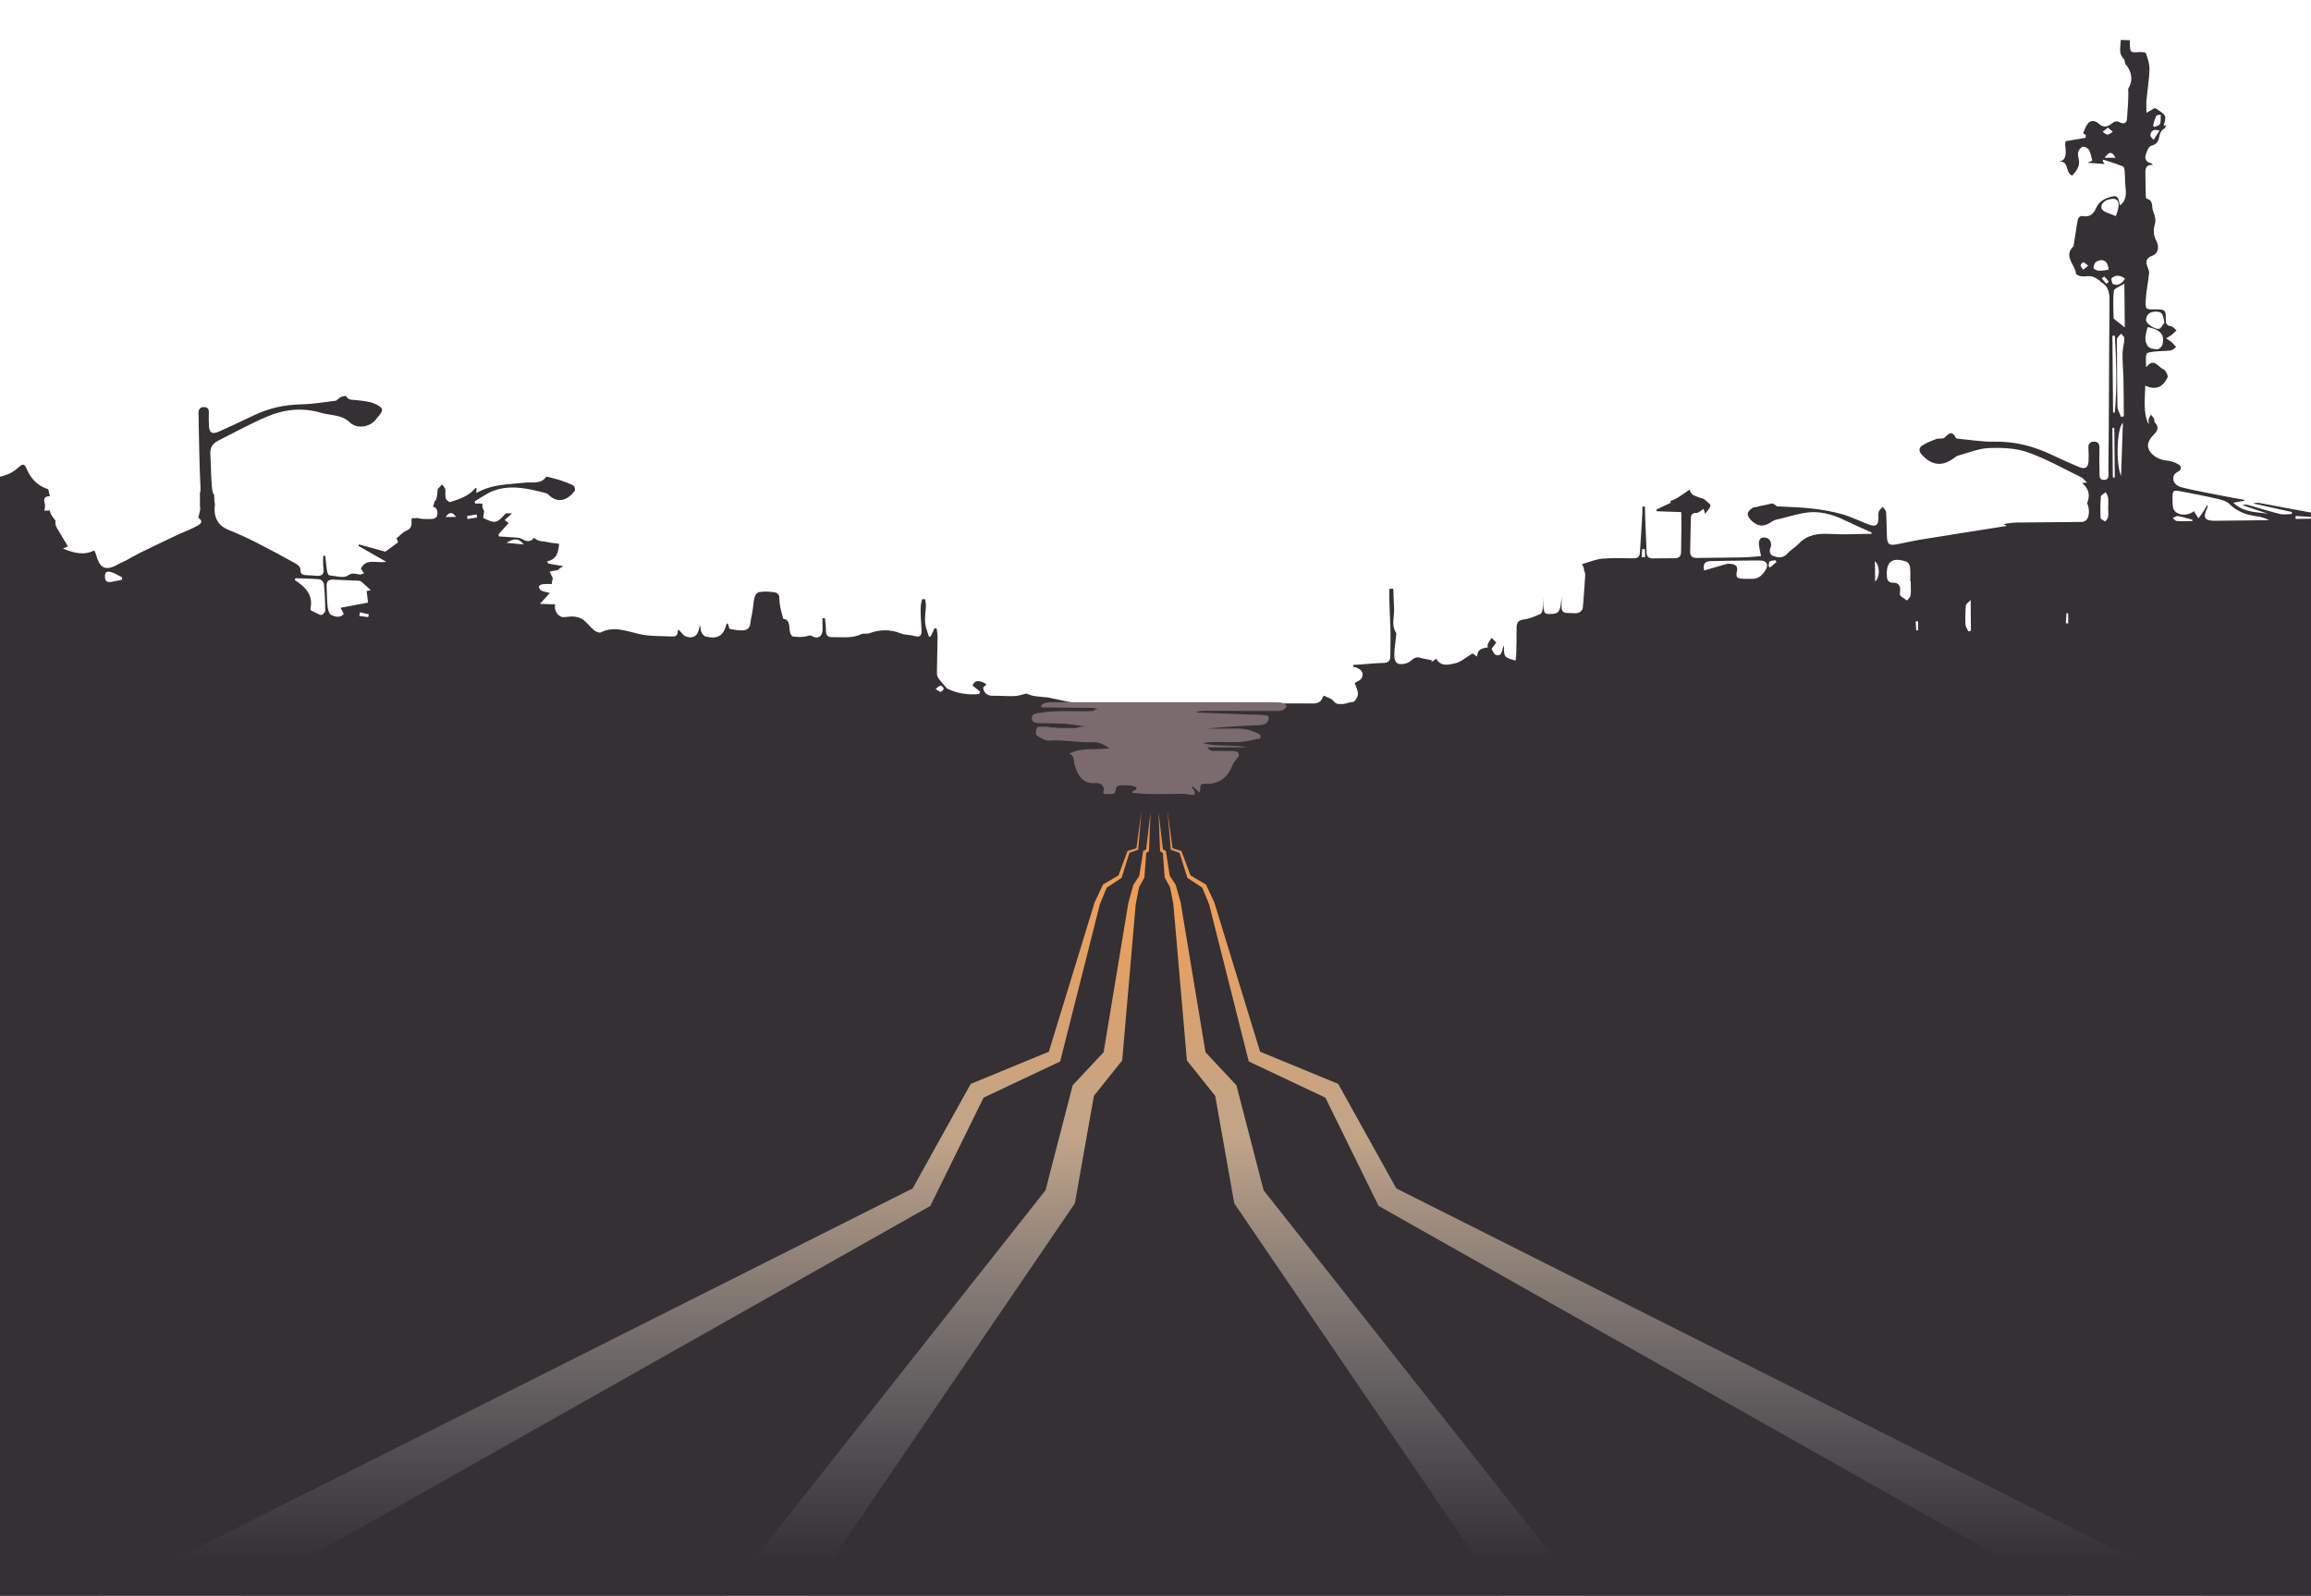 <?xml version="1.0" encoding="utf-8"?>
<!-- Generator: Adobe Illustrator 25.0.0, SVG Export Plug-In . SVG Version: 6.00 Build 0)  -->
<svg version="1.1" id="Layer_1" xmlns="http://www.w3.org/2000/svg" xmlns:xlink="http://www.w3.org/1999/xlink" x="0px" y="0px"
	 viewBox="0 0 5030 3474.1" style="enable-background:new 0 0 5030 3474.1;" xml:space="preserve">
<style type="text/css">
	.st0{clip-path:url(#SVGID_2_);}
	.st1{fill:#343034;}
	.st2{fill:none;}
	.st3{fill:#7B6B6F;}
	.st4{fill:url(#SVGID_3_);}
	.st5{fill:url(#SVGID_4_);}
	.st6{fill:url(#SVGID_5_);}
	.st7{fill:url(#SVGID_6_);}
	.st8{fill:url(#SVGID_7_);}
</style>
<g id="Layer_2_1_">
	<g id="Layer_1-2">
		<g>
			<defs>
				<rect id="SVGID_1_" x="-1.5" y="-63.5" width="5031.5" height="3635.4"/>
			</defs>
			<clipPath id="SVGID_2_">
				<use xlink:href="#SVGID_1_"  style="overflow:visible;"/>
			</clipPath>
			<g class="st0">
				<path class="st1" d="M5042,1126.3v-8.1c-41.2-7.5-82.4-15.4-123.6-23c-4.6-1-9.5-0.7-13.9,0.9l84,18.6l-0.4,4.4
					c-8.6,0.1-17.5,1.9-25.6-0.1c-22.7-5.5-45.1-12.7-67.6-19.1c-4.4-1.2-8.9-2-14.2-0.1l55.8,18.7c-24.8-4.3-51.8-1.4-75.6-24.1
					l23.6-4.2c0.2-0.7,0.4-1.3,0.5-2c-8-1.4-16-2.7-23.9-4.2c-18.2-3.4-36.4-6.9-54.5-10.5c-20-4-40.1-7.8-59.8-13
					c-5.9-1.5-13.1-6.6-15.1-11.8c-3.1-7.9-1.7-16.6,8.4-21.5c8.5-4.2,9.1-12.1,0.9-16.6c-8-4.5-16.9-7.3-26.1-8.1
					c-17.6-1.5-37.2-13.7-39.7-30.4c-1.1-6.9,3.8-16.6,9-22.1c9-9.6,18.2-17.3,5.6-30.4c-1.6-1.7-0.1-5.9-1.4-8.2
					c-1.8-3.2-4.7-5.8-7.2-8.7c-1.6,3.5-3.9,6.8-4.6,10.5c-0.6,3.3,0.6,7-0.2,10.6c-12.2-26.1-7.8-53.4-7.2-84.2
					c24.2,11.3,39.5,1.5,48.5-17.8c1.9-4-4.3-16.1-9.3-18.1c-10.6-4-20.6-26.8-37.2-3.9c-0.1-9.8-1.6-19.9,0.6-29.1
					c0.7-3,11.1-4.7,17.2-5.3c11.9-1.3,23.9-0.9,35.7-2.4c4.1-0.6,7.8-4.9,11.7-7.5c-3.4-3.7-6.5-7.8-10.3-11.1
					c-3.5-3-7.6-5.2-11.5-7.7c4-2.6,8.3-4.8,12.1-7.7c3.7-2.9,6.9-6.3,10.3-9.6c-3.5-3.1-6.8-8.3-10.7-8.9
					c-9.5-1.4-12.8-5.2-12.5-15c0.7-20.3-1.7-22.2-21.8-21.9c-22.2,0.3-23.1,0.3-21.6-22.7c1.2-18.7,5.2-37.3,7.2-56
					c0.5-4.2-1.6-9-3.3-13.2c-5.2-13.2-2.3-20.5,10.5-25c11.9-4.2,16.2-18.4,8.1-33.3c-7-12.9-5.8-24.5-2.2-38.1
					c2.1-8-1.7-18.2-4.7-26.7c-3.2-9.2,1.2-23-14.1-26.2c-1-0.2-1.6-4.2-1.6-6.5c-0.4-15.1-0.5-30.3-0.8-45.4
					c-0.2-11.1-1-22.6,16.7-21.6c-1.9-1.4-3.6-3.5-5.7-4c-9.7-2.3-12.7-9.6-10.4-17.4c2.2-7.5,6.5-18.8,11.9-20.2
					c11.8-2.8,16.1-9.4,17.6-19.4c1.5-9.7,5.6-15.4,12.5-18.8c0.8-2.2,1.7-4.4,2.6-6.5l-5.5,0.9c6.5-22.5,6.5-22.5-19-38.5
					l-18.3,10.7c-0.1-10.3-0.9-18.6-0.1-26.8c2-22.5,6-44.9,6.6-67.4c0.3-11.9-3.7-24.3-7.9-35.7c-1-2.6-11.2-2.8-16.9-2.3
					c-15.4,1.5-17.6,0.1-17.8-15.4c-0.1-3.4-0.1-6.9-0.1-10.5l-19.8-0.7c-0.2,3.4-0.3,6.7-0.6,10c-0.9,11-2.6,21.7,6.7,30.7
					c2.4,2.3,2.9,7,3.6,10.7l0.2,1.1c7.9,8.2,12.5,19,13.1,30.3c0.4,7.9-2.4,16.6-6.9,23.8c1.4,21.4-1.4,43.3-2.5,64.9
					c-0.5,9.8-7.5,12.3-15.2,8.1c-7.7-4.2-12.4-2.1-18.9,3.1c-7.9,6.3-16.8,9-26.8,0.1c-7.9-7.1-18.8-10.1-26.2,2
					c-3.5,5.7-5.8,12.1-8.5,18.3l5.9,4.2c-0.1,1.9-0.3,3.9-0.4,5.8c-14.4,2.5-28.8,5-43.3,7.4c-0.3,2.1-0.8,4.2-1.4,6.2
					c3.7,27.1,0.6,35.6-14.3,38.9c24.7-4.6,13.4,25.6,30.3,29.5c9.4-10.6,17.5-21.2,13.5-36.9c-1.3-5-2.2-11-0.6-15.5
					c1.6-4.3,6.5-9.8,10.4-10.2c4.2-0.4,10.7,3.5,12.9,7.4c3.6,6.4,4.6,14.3,7.1,22.9l-10.4,4.7l37.2,2.6l-4.2-6.1
					c0.4-1.1,0.7-2.2,1.1-3.4c14.5,4.8,29.1,9.2,43.2,14.9c2.4,1,3.3,7.5,3.6,11.6c0.9,11.4,0.6,23,1.8,34.3c1.5,14.4,1.7,28-12,39
					c-1-3.9-1.9-7.4-2.7-10.8c-2-8.9-6.5-10.9-15.7-8.4c-15.5,4.1-27.5,10.2-34.4,26.3c-4.5,10.3-12.9,18.9-27.6,16.1
					c-9-1.7-11.6,6-12.7,13.9c-2.4,16.3-5.1,32.6-7.7,48.9c-0.2,0.9,0,2.2-0.6,2.8c-22.4,21.9,3.4,39.7,5.6,59.5
					c0.3,2.5,7.3,5.5,11.4,5.9c7.5,0.9,15.5-1.1,22.8,0.3c5.9,1.1,11.2,5.3,16.6,8.3c1.1,0.6,1.4,2.8,2.6,3.4
					c21.1,11.3,19.8,30.7,19.5,50.6c-0.8,72.5-0.9,145.1-1.3,217.6c-0.3,47.3-0.5,94.6-1.2,141.9c-0.1,7.8,3.8,20.2-8.3,21.1
					c-13.8,0.9-10.6-12.1-10.9-20.4c-0.6-16.2-0.6-32.5-0.2-48.7c0.2-8.7-2.5-14.1-11.8-14.1c-9,0-12.7,4.8-12.2,13.7
					c0.6,9.5,0.7,19.1,0.3,28.7c-0.7,13.8-7.2,18.3-20,13.1c-19.9-8.2-39.5-17.1-58.9-26.3c-39.8-19-81-30.1-125.9-29.1
					c-25.6,0.6-51.3-3.9-77-6.2c-2.3-0.2-6-0.4-6.7-1.7c-8-16.3-15.3-10.7-24.9-1c-3.4,3.5-12.3,0.9-17.9,3
					c-10.9,4.1-22,8.4-31.5,14.8c-7.2,4.9-6.5,12.6,0.1,19.7c22,23.7,44.9,26,70.6,6.4c2.3-1.7,4.6-3.7,7.2-4.4
					c22.4-6,44.8-15.8,67.4-16.7c28.1-1.2,58.4-0.1,84.6,9c40.4,14.1,78.1,35.7,116.8,54.5c3.9,1.9,6.7,5.9,12.7,11.4
					c-4.6,0.6-8,1.1-10.9,1.5c3.7,2.6,6.8,5.8,9.3,9.5c7.5,11.1,6.4,23,1.8,34c4.9,11.1,5.7,23.7,0.3,34.4
					c-1.7,3.3-7.5,6.4-11.4,6.5c-47.8,0.7-95.5,0.7-143.3,1.3c-8.4,0.1-16.8,1.9-27.1,3.2l6.6,4.2c-62.6,9.9-124.7,19.6-186.9,29.7
					c-17.3,2.8-34.3,7-51.6,10.2c-17.7,3.2-21.5,0.2-22.3-17.1c-0.8-17.7-0.6-35.4-1.8-53c-0.3-3.9-4.8-7.6-7.3-11.4
					c-3,3.5-7.2,6.7-8.7,10.8c-1.5,4.1-0.4,9.4-0.6,14.2c-0.5,14.9-5.5,19-20,13.8c-19.8-7-38.7-17-58.8-22.7
					c-21.4-6-43.6-9.8-65.7-12.4c-24.1-2.8-48.6-3.2-72.9-4.6c-1.4-0.1-3.4,0.3-4.2-0.5c-2.7-2.8-6-4.9-9.8-6c-9,2.2-18,4.2-27,5.8
					c-3.4,1.4-7,2.2-10.6,2.4c-5.7,0.2-14.7,8.3-15.5,13.8c-0.8,5.5,5.5,13.9,11,18.1c14.9,11.6,26.2,10.2,42.6-1.2
					c5.1-3.5,12.3-4.3,18.6-5.9c18.7-4.6,37.3-10.6,56.4-13.1c28.7-3.8,55.9,3.9,81.8,16.4c19.6,9.5,39.7,18.2,59.5,27.2
					c-0.2,0.9-0.4,1.7-0.5,2.6c-29.9,0.3-59.9,2.1-89.7,0.4c-26.6-1.5-50.2,1.2-69.4,21.9c-6.8,7.3-16.2,12.2-22.7,19.6
					c-10.8,12.3-22.7,10.9-35.2,4.8c-2.6-1.3-4.4-6.3-4.5-9.7c-0.1-4.1,2.8-8.2,2.9-12.4c0.3-9.6-5.1-15.8-14.4-16.5
					c-10.4-0.7-12.7,7.3-12,15.6c0.7,7.9,2.7,15.6,4.5,24.9c-14.7,1.1-27.9,2.6-41.1,2.8c-32.8,0.7-65.6,0.7-98.5,1.2
					c-10.1,0.2-15-4.1-14.7-14.5c0.7-23.9,0.9-47.7,1.6-71.6c0.2-7.4,2.5-12.2,12.1-11.9c4.8,0.1,9.8-5.4,15.5-8.8
					c0.9,2.7,2,6,3.5,10.8c4.5-6.5,10.3-11.9,11.5-18.1c0.6-3.1-7.5-7.8-13.8-13.9l0.4-0.1c-7.5-2.2-15-4.8-22.2-7.9
					c-5.2-2.2-8.3-7.3-9.7-12.7c-0.8,0.5-1.6,0.9-2.4,1.5c-8.4,5.6-16.4,11.9-25.3,16.9c-5.1,2.9-10.5,5.3-16.1,7.2h2.2l0.4,3
					l-31.1,14.7l0.4,3.7l53.7,1.9c0.1,11.1,0.4,24.5,0.3,38.1c-0.1,15.8-0.8,31.5-0.7,47.3c0.1,10-3.7,15.2-14.2,15.1
					c-15.8-0.1-31.5,0.1-47.3,0.3c-8.6,0.1-13.2-3.4-13.5-12.6c-1.1-32.7-3-65.4-3.7-98.2c0-0.7,0.1-1.4,0.3-2l-5.9,0.1
					c0.2,3.8,0.2,7.5,0,11.3c-1.1,29.4-3.7,58.7-5.3,88.1c-0.5,9.7-4.7,13.3-14.3,13.1c-22.5-0.3-45-1-67.4,0.7
					c-12.8,1-25.3,6.4-37.9,10c-2.2,0.6-4.5,1.5-6.7,2.3c2.8,3.7,4.5,8.1,4.7,12.7c0,0.4,0,0.7,0,1c2,2.8,2.8,6.9,2.4,12.5
					c-1.8,23.1-2.8,46.4-5.3,69.4c-0.4,3.9-6.2,9.4-10.3,10.3c-7.3,1.6-15.2,0-22.8,0.1c-10,0.2-13.4-5-13-14.4
					c0.3-7-0.1-14.2-0.1-21.2c-1.9,32.9-5,38-26,37.8c-12.9-0.1-13.5-2-13.3-35.9c-0.4,7.9-0.2,15.9-1.3,23.8
					c-0.6,4.3-2.3,10.8-5.3,12.1c-11.5,5-23.4,10.3-35.7,11.9c-12.5,1.6-16.3,6.8-16.1,18.4c0.2,18.6-0.4,37.2-0.8,55.9
					c-0.1,5-1,10-1.5,15.3c-25.3-7.3-25.3-7.3-25.2-33.3c-5.3,9.9-3.2,25.4-17.6,20.9c-5-1.5-7.5-10.9-12.4-18.7
					c-8.4,5.7-27-0.5-28.6,22.4l-9.7-7c-13.8,8.1-25.5,19-38.8,21.8c-12.8,2.7-30,7.9-40.3-10.1l-10.3,7l0.5-4
					c-8.8-1.7-17.8-2.9-26.3-5.4c-12.5-3.7-17.8,8.5-27.3,11.6c-18.5,6.1-28.1,1.5-27.9-17.7c0.2-14.1,2.6-28.1,4-42.2
					c0.2-1.9,0.8-4.3,0-5.6c-11.6-17.8-3-37.2-4.5-55.7c-1.1-13.5-0.6-27.1-1.9-40.6l-8.5,0.4c-0.4,30.8,1.9,61.6,2.6,92.4
					c0.4,17.7-0.4,35.4-0.3,53c0.1,10.4-3.5,15.6-15,15.9c-18.6,0.4-37.2,2.4-55.8,3.8c-3.8,0.3-7.5,1.4-10.8,3.2
					c12.5,4.8,25.8,9.3,19.5,25.3c-2.1,5.4-11.1,8.2-15.5,11.2c2.3,7.4,7.2,16,7,24.6c-0.1,6-7.2,17.1-10.9,17
					c-14.1-0.4-29.4,14.3-42.8-2.9c-3.6-4.6-11.1-6.3-19.3-10.6c0.7-0.5-2.9,0.6-3.5,2.6c-5.1,15.8-17.6,14.1-30.1,14.1
					c-52.2-0.3-104.5-0.3-156.7-0.5c-1.3,3.4-3.5,6.5-6.4,8.7l9.3,0.6c3,0.2,6,1.4,8.9,2.2l-0.1,3.6l-44,0.4c-3.5,0.4-7,0.7-10.4,1
					l-0.2,3.7l45.3,4.9c-1.7,13.5-9.2,15.3-21,14.9c-17.7-0.6-35.6,1.7-53.6,6.1l32.7,3.9c-0.1,1.3-0.1,2.7-0.2,4l-13.6,4.4
					c4.5,20.2-12.3,22.5-26.1,28.9c2.4,3.4,6.2,6.6,5.7,8.9c-0.9,4.8-4.1,9-6.4,13.6c-2.9-2.4-5.6-5.2-8.8-7c-2.7-1.7-5.8-2.8-9-3
					c-9.9-0.3-19.9,0-30.5,2.9l14.8,4.7c-2.6,2.1-5.5,3.3-6.3,5.3c-8.5,22.4-24.3,26.1-45.6,19.7c-2.8-0.8-8,6.2-9.8,7.6
					c-7-2.3-3.8-3.2-9-6.6c-5.8-3.7-28.3-0.6-26.1-14.1c0.1-0.8-7.2-3.4-11.2-4c-10.6-1.5-21.4-2.3-31.8-4.8
					c18.4-11.5,47.5-8.9,53.9,2.9c0.3-12.7,0.3-12.7-19.6-19.4l17.5-4.1c-17.6-4-27.6-13.4-32.5-28.9c-1.2-3.6-7.1-7.2-11.4-8
					c-10.5-1.9-21.3-2.2-32-3.1v-2.4l25.3-3.8l0.4-5.9c-15.9-2-31.8-4.8-47.8-5.9c-8.9-0.6-17.9,1.9-26.9,2.4
					c-10.5,0.5-16.7-4.9-15.8-15.5c0.9-10.6,9.6-8.5,16.6-7.9s14.3,1.9,21.3,1.8c-2.6-3-4.4-6.6-5.1-10.4c-0.6,0.1-1.3,0.1-1.9,0.2
					c-26.9,1.1-53.6-5.2-79.7-10.9c-6.2-1.4-12.5-2.7-18.7-3.9c-0.4-0.1-1-0.2-1.6-0.4c-3.5-0.2-6.9-0.5-10.4-0.8
					c-2.1-0.2-4.2-0.4-6.3-0.8c-9.7-0.6-19.3-1.9-28-6.1c-1.1-0.2-2.2-0.5-3.3-0.7c-5.5,1.3-14.7,4.9-24.1,5.4
					c-15.2,0.8-30.6-1-45.8-0.6c-13.1,0.4-20.9-4.5-23.3-17.8l7.6-6.9c-15.9-11.1-26.7-8.9-30.4,2.4l16.6,13.5l-2.6,5
					c-24.7,2.5-48.8-1.7-69.6-12.1c-6.2-7.2-12.8-14.2-18.4-21.8c-2.3-3.5-3.6-7.5-3.6-11.7c0.2-26.7,1.1-53.4,1.4-80.1
					c0.1-5.6-1.3-11.3-2-17l-4.5-0.6c-2.8,5.9-5.6,11.8-8.4,17.7l-3.8,1c-2.9-10.1-7.4-20.1-8.3-30.4c-1.1-11.6,1.1-23.5,1.6-35.3
					c0.3-4.1-0.1-8.3-1.1-12.3c-0.4-1.4-0.8-2.7-1.1-4h-5.9c-0.3,1.3-0.7,2.7-1.1,4c-2.4,8.2-2.3,17.3-2.2,25.9
					c0.2,13.3,1.8,26.6,1.9,40c0.1,11.2-5.7,13.4-16.2,10.2c-9.2-2.8-19.7-1.8-28.4-5.3c-23.5-9.5-46.3-9-69.7-0.3
					c-5,1.9-11.9-0.7-16.5,1.5c-20.4,10.2-42.1,6.2-63.3,6.8c-9.3,0.3-14-3.7-13.9-13.7c0-9.3-1.4-18.6-2.2-27.9l-5.4,0.4
					c0.1,8.4,0.3,16.8,0.2,25.2c-0.3,14.2-10.1,21-22.5,14c-5.7-3.3-7.9-1-12.7,0.1c-9.5,2.1-19.9,1.8-29.6,0.3
					c-2.9-0.4-6.4-7.9-6.7-12.4c-1-12.8-1.3-25.2-13.9-25.7c-2.8-10.6-5.2-18.1-6.7-25.8c-1.2-6.5-1.9-13.1-2-19.8
					c-0.3-8.3-4.2-11.7-12.3-12.6c-7.4-0.8-13.5-1.4-18.5-1.5l-13,1.2c-9.8,3.1-11.5,12.9-13.9,36.6c-1,9.8-4.1,19.4-5,29.2
					c-1.7,18.7-14.4,18.5-28,17.2c-5.5-0.5-11-1.7-17.6-2.8c-1.1-3.4-2.5-7.7-4-12.2c-1.4,0.9-2.6,1.2-2.8,1.9
					c-6.4,25.4-19.1,33.3-45.6,26.8c-3.8-0.9-7.4-6.2-9.2-10.2c-1.8-4.1-1.1-9.2-3.3-15.5c-1.9,19.4-9.3,32.3-29.8,25.8
					c-6.2-1.9-10.6-9.6-16.3-15.2c0,0-1.9,2.1-1.9,4.3c0.1,8.3-4.4,11.2-11.7,10.8c-24-1.2-47.5,0.2-71.9-5.3
					c-26.6-5.9-55.1-18.2-83.7-3.6c-3.4,1.7-11.1-1.7-15-4.9c-8.4-7-14.8-16.3-23.5-22.8c-5.5-4.1-13.4-6-20.4-6.8
					c-7.4-0.8-15.2,1.4-22.8,1.3c-11.3-0.1-21.4-16-17.5-27.8l-33.2-1.2l21.4-23.7c-6.5-1.7-12.9-2.6-18.6-5.2
					c-2.7-1.2-4.9-5.5-5.3-8.7c-0.2-1.4,4.6-4.5,7.5-4.9c5.6-0.9,11.4-0.7,17.1-0.7h3.7c0-4.3,0.7-8.5,2.1-12.5
					c-2.3-4.8-4.5-9.4-6.9-14.7l17.6-2.9c3.6-3.6,7.8-6.5,12.4-8.6l-33.4-5.9c-0.7-1.6-1.3-3.1-2-4.7c22.1-4.8,24.5-21,26-38.2
					c-10.9-0.9-21.6-2.6-32.3-5c-7.8-0.2-15.4-1.8-22.3-8.1c-7.6,10.3-16.2,8.4-26.7,2.4c-6-3.4-14.4-2.8-21.7-3.5
					c-9.3-0.9-18.6-1.2-28-1.8c-0.2-1.6-0.5-3.3-0.7-4.9l21.8-24.2c-2.4-1.9-5.2-4-8.5-6.7l15.6-14.1l-0.2-0.2
					c-0.6-0.1-1.2-0.2-1.7-0.2c-2.5-0.1-4.9-0.2-7.4-0.2c-0.8,0-1.6,0.1-2.4,0.1l-2.3,0.9c-1.2,0.5-1.8,2.2-2.8,3.2
					c-16.6,17.8-21.3,18.3-45.7,5.8c0.7-5,1.4-9.8,2.1-14.9c-2.3-3.4-3.6-7.4-3.9-11.5c-0.1-1.6,0.1-3.1,0.5-4.6l-16.2-0.3
					c-0.3-1.6-0.7-3.1-1-4.7c13.5-7.7,26.2-17.4,40.6-22.8c38.8-14.5,77.2-4.6,115.2,5.2c2.2,0.6,4.1,2.4,5.8,4
					c19.6,19,40.4,11.3,56-8.8c1.7-2.2,0.1-10.3-2.2-11.6c-9-4.8-18.8-8.4-28.5-11.7c-8.6-2.9-17.5-4.9-26.2-7.1
					c-1.7-0.5-4.8-1.1-5.3-0.4c-11.4,16.5-30.1,10.8-44.8,12.5c-36,4-72.5,2.8-107,22.6c0.3-5.8,0.4-8.3,0.5-11.1
					c-1.2,0.4-2.4,0.3-2.9,0.9c-14.4,16.8-34.3,23.7-54.5,29.8c-2.4,0.7-8.7-4.6-9.7-8c-1.7-6.3,0.2-13.4-1-19.9
					c-0.7-3.8-4.6-7-7.1-10.4c-3.1,3.4-6.2,6.8-9.3,10.2c-0.3,0.3-0.1,0.9-0.1,1.4c-1.5,14.9-2.1,22-6.8,25.3
					c-0.7,3.9-2,7.8-3.7,11.4c5.2,1,8.9,3.9,9.8,12.2c1.3,11.8-5.3,14.6-14,14.8c-9.9,0.2-20.4,0.4-29.8-2.2
					c-1.7,0.2-3.5,0.4-5.2,0.4h-6.2c-1,1.3-1.4,3.4-1.1,6.5c0.9,10.4-1.3,16.7-11.9,21.1c-7.3,3-12.9,10-20.7,16.4
					c0.7,1.6,2.2,5.3,3.5,8.5l-27.9,20.4l-57.5-15.9l-0.8,3.5l60.3,34.4c-21.3,4-43.3-8.8-55.2,14.8l6.8,10.4
					c-3.7,1.1-6.3,2.7-8.7,2.5c-8.8-0.5-15.7-5.4-26.6,2.3c-9,6.3-26.7,0.9-40.4-0.5c-2-0.2-4.3-6.4-4.9-10.2
					c-1.7-10.8-2.6-21.7-3.8-32.5l-4.4,0.4c0.1,9.3-0.8,18.6,0.5,27.7c2,13.9-5,16.6-16.5,15.6c-6.2-0.6-12.4-1.1-18.6-1.2
					c-9-0.1-15.6-1.5-15.1-13.5c0.2-3.9-5.7-9.4-10-11.8c-28.1-15.6-56.5-31-85.2-45.6c-19.4-9.8-39.2-19-59.4-27
					c-25.5-10-35-28.5-31.4-57.3c-0.9-3.4-1.4-6.8-1.4-10.3l-0.1-7.3c0-0.6,0-1.1,0-1.7c-4.2-4.6-4.8-13.1-5.9-29.4
					c-1.4-20-1.2-40.2-2.6-60.2c-0.9-13.9,5.5-23,17-28.8c35.4-17.9,70.3-37,106.8-52.6c37.2-15.8,76.4-20,116.2-8.4
					c9.1,2.6,18.7,3.9,28.1,5.5c13.3,2.2,25,5.7,35.6,15.7c15.2,14.4,41.8,10.8,55.6-5c1.6-1.8,2.8-3.9,4.4-5.7
					c14.3-15.7,14.3-20.9-5.6-29.8c-12.1-5.4-26.5-6.3-40-8c-8.4-1.1-17.2,1-22.6-8.7c-0.6-1.2-8.3,0.6-12.1,2.4
					c-4,1.8-7,7-10.9,7.6c-25,3.3-50.1,7.4-75.2,7.9c-36.1,0.8-70,8.3-102.5,23.9c-25,12.1-50.2,23.6-75.4,35.1
					c-15.5,7-21.5,3.4-22.4-13.1c-0.5-8.6-0.6-17.2-0.2-25.8c0.4-7.7-0.6-13.6-9.8-14.1c-9.2-0.5-12.9,4.5-12.7,13.3
					c0.6,27.7,0.9,55.4,1.6,83.2c0.7,26.8,1.4,53.5,2.8,80.2c0.2,4.5-0.2,8-1.4,10.7l0.2,24c0,1.4,0,2.9-0.2,4.3
					c0.1,0.1,0.1,0.3,0.2,0.4c2.1,6.9-1.9,15.6-3.6,25.1c8,4.5,9.6,10.6-1.3,16.7c-15.3,8.6-32,14.5-47.9,22
					c-25.4,11.9-50.6,24.1-75.8,36.4c-11.5,5.7-22.5,12.2-33.8,18.3c-3.8,2-8,3.3-11.7,5.4c-31.4,18.2-43.4,13.3-53.2-22
					c-0.5-1.8-1.6-3.3-2.9-5.9c-23.5,11.9-45.6,4.8-68-4l10.6-5c-8.3-14-16.3-27.2-24.1-40.5c-3-5.2-3.7-10.5-2.5-15.1
					c-1.3-1.4-2.5-3-3.6-4.6c-4.5-5.2-7.7-11.4-9.5-18l-11.2,0.8c0.4-6.1,2-11,0.8-15.1c-3.9-13.2,0.9-16.6,11.4-16.7
					c-2-4.8-3.2-9.8-3.7-15c-21-6.6-37.3-20.8-47.2-44.5c-5.1-12.1-9-11.1-18-3s-18.5,15.2-41.6,20.5v2936.1l48.1-1
					c49.1-30.7,97.9-61.9,147.3-92.2l16.3-0.2c-46.7,28.5-93.3,57-139.9,85.6c-3.2,2-6.2,4.4-9.3,6.6l1437.3-13.1l25.6-32.3l4.2,3.1
					l-18.4,29l51.6-0.5l58.4-91.4l46.7-0.4c-14.7,22.9-29.3,45.8-43.9,68.7c-4.6,7.2-8.3,15.1-12.3,22.6l1836.1-16.7
					c-19.5-30.1-39.6-59.9-58.8-90.3l19.8-0.2c17,26.7,34.1,53.4,51.1,80.1c2,3.2,3.4,6.8,5,10.2l83.2-0.8
					c-20.8-30.1-41.2-60.4-62.3-90.3l10.3-0.1c5,7.1,10,14.3,15,21.4c16.5,23.4,34.2,45.9,51.3,68.8l1411.5-12.8
					c-31.9-18.3-63.8-36.6-95.7-54.9l-60.1-34.5l16.1-0.2c45.2,26.1,90.5,52.1,135.7,78.2c6.2,3.6,12.2,7.5,18.3,11.2l65.1-1V1128.9
					l-55.3,0.9c0-2.2,0-4.4,0.1-6.5L5042,1126.3z M4691.7,678.4c13.4,0,16.3,4,19.1,24.3c-3.8,4.6-7.2,12.5-11.6,13.2
					c-10.5,1.5-28.7-12.5-28.3-19.2C4671.4,685.1,4679.1,678.4,4691.7,678.4L4691.7,678.4z M4674.4,712.1
					c27.8,5.2,38,17.1,32.2,38.1c-1.2,4.3-6.9,10.2-10.6,10.2c-7.1,0-17-1.4-20.7-6.2C4665.2,741.2,4670.7,726.3,4674.4,712.1z
					 M4693.2,252.1c0.9-1.9,6.3-1.6,9.7-2.4c-0.3,6.8,0.7,14.2-1.5,20.3c-1.2,3.2-8,4.4-12.3,6.5c-1-1.2-2-2.3-2.9-3.5
					C4688.3,265.9,4690,258.6,4693.2,252.1L4693.2,252.1z M4700.4,284.2l-12.9,20.3c-2.5-3.2-7.3-6.7-7-9.7
					C4681.2,286.1,4685.7,280,4700.4,284.2L4700.4,284.2z M4576.5,286.9l11.5-9l10.5,8.8c-3.7,2.3-7.4,6.2-11.1,6.3
					C4583.8,293.2,4580.1,289.2,4576.5,286.9L4576.5,286.9z M4580.9,343.5c10-14.1,15.7-14,23.7-0.2L4580.9,343.5z M4534.4,587.2
					c-2.1-3-5.5-6-5.8-9.1c-0.2-2.4,4.2-7.5,5.7-7.3c3.2,0.6,5.8,4,10.6,7.8L4534.4,587.2z M265.3,1262.3c-8,1.6-16.1,3.4-24.2,4.7
					c-10.4,1.6-12.8-4.4-12.7-13.4c0.1-11.3,8.6-9.4,14.1-7.8c8.2,2.4,15.6,7.4,23.3,11.3L265.3,1262.3z M699.3,1339.1
					c-8-2.3-15.4-6.6-22.9-10.5c-0.7-0.4-0.8-2.8-0.5-4.1c6-29.9-11.8-47.2-34.5-61.9l1.8-3.7c17.5,0.6,35,0.7,52.4,2.4
					c3.5,0.3,9,6.2,9.4,10c1.9,19.4,2.8,39,2.9,58.5C707.8,1333,701.2,1339.7,699.3,1339.1L699.3,1339.1z M801.4,1343.6l-19.3-2.7
					l1.3-7.8l19.3,4.3C802.2,1339.4,801.8,1341.5,801.4,1343.6z M798,1286.7c0.9,7.4,1.7,14.2,3,25.3l-59.7,11.2l7.2,13.5
					c-8.2,9-18.8,6.2-27.1,2.5c-4.5-2-7.5-10.9-8.2-17c-1.7-15.1-1.6-30.4-2.3-45.7c-0.5-10,3.6-15.1,14.3-14.6
					c18.1,1,36.2,1.5,54.3,2.3c2.3,0.1,5,0.5,6.7,1.8c7,6,13.8,12.5,20.9,19.1L798,1286.7z M969.8,1125.6
					c9.1-12.3,14.9-10.8,22.8-0.2L969.8,1125.6z M1017.5,1130c-0.3-2.1-0.7-4.2-1-6.4l20.9-3.7c0.4,2.2,0.7,4.5,1.1,6.7L1017.5,1130
					z M1102.2,1181.7c19-10.8,26.7-10,37.6,3.7L1102.2,1181.7z M2047.4,1506.2c-2.3,0.5-5.5-3-11-6.3c5.3-3.7,8.1-7.2,10.8-7
					c2.6,0.1,6.8,4.2,6.7,6.2C2053.6,1501.8,2050.1,1505.7,2047.4,1506.2L2047.4,1506.2z M2322.6,1550c-1.8,0.2-5.4-3.6-5.9-6
					c-0.5-2.9,1.5-6.3,3.1-11.4l10.9,12C2328,1546.6,2325.5,1549.8,2322.6,1550L2322.6,1550z M2455,1677l-10.8-6l-4,6.2l-7.5,0.1
					c0.1-8.7,6.1-13.6,13.7-18.9l10.8,16.2L2455,1677z M2553.2,1676.2c-0.1-0.4-0.2-0.9-0.3-1.4l4,1.3L2553.2,1676.2z M2590,1639.8
					l5.5-0.8c0.9,5.5,1.7,11,2.6,16.5l-6.2,0.7C2591.3,1650.8,2590.6,1645.3,2590,1639.8L2590,1639.8z M2616.9,1675.6
					c-3.9-5-8.5-6.8-15.2,0.1l-5.8,0.1c2.4-4.8,3.9-10.7,7.7-14c1.9-1.6,9.3,0.4,12.1,3c3.1,3,5.3,6.8,7.5,10.7L2616.9,1675.6z
					 M2794.5,1546.6c-17.4,0.7-34.8,6.2-52.1-0.1v-3.6l52.1-0.5C2794.5,1543.9,2794.5,1545.3,2794.5,1546.6L2794.5,1546.6z
					 M3573.4,1213c0.2-5.8,0.4-11.7,0.9-17.5c1.9-0.2,3.8-0.2,5.8,0c0.4,5.9,0.4,11.7,0.4,17.6L3573.4,1213z M3844,1239.1
					c-6.6,11.1-14.9,21.3-30.1,21.1c-6.7-0.1-13.4,0.3-20.1-0.1c-14.7-0.8-16-3.5-13-18.5c2.3-11.4-7.9-13.4-15.1-14.2
					c-6.7-0.7-13.9,2.3-20.7,4.2c-11.7,3.2-23.3,6.8-35.8,10.5c-3.8-15.2,3-20.2,14.1-20.5c27.2-0.7,54.4-0.9,81.6-1.2
					c9-0.1,18.1-0.3,27.1-0.1c12.3,0.4,18,8.5,11.8,18.9L3844,1239.1z M3853,1235.2l-3.6-1.7c0.7-3.9,0.1-9.5,2.4-11.2
					c3.2-2.4,8.6-1.7,13.1-2.4c0.5,1.3,1.1,2.5,1.6,3.8L3853,1235.2z M4081.3,1266.3l-0.4-44.7
					C4091.7,1231.9,4092.4,1255.4,4081.3,1266.3L4081.3,1266.3z M4158.5,1295.8c-0.4,4.1-5,7.8-7.6,11.7c-5-3.6-10.5-6.6-14.7-10.9
					c-1.7-1.8-0.9-6.4-0.6-9.8c0.9-11.5-3-18.5-15.8-18.3c-8.8,0.2-12.3-4.6-12.9-13.4c-2.4-32.1,11.1-42.9,42.3-32.4
					c3.7,1.2,7.5,7.3,8,11.5c1.2,10.4,0.6,21,0.7,31.5h0.8C4158.7,1275.8,4159.6,1285.9,4158.5,1295.8L4158.5,1295.8z
					 M4170.8,1372.5c-0.4-6.5-0.9-13.1-1.3-19.6l5.3-0.3l0.2,19.6L4170.8,1372.5z M4284.4,1374.7c-2.3-5-6.2-9.8-6.4-14.9
					c-0.7-13.8-0.4-27.7,0.8-41.5c0.3-3.5,5.5-6.6,10.4-12.1l0.6,67L4284.4,1374.7z M4496.4,1357l1.4-21.9h3.6l0.2,22.1L4496.4,1357
					z M4588.3,1125.9c-0.4,3.3-4,6.3-6.2,9.4c-3.5-2.4-9.9-4.7-10-7.4c-0.9-15.6-0.7-31.2,0.5-46.8c0.3-3.4,7-6.4,10.7-9.5
					c1.7,3.8,4.4,7.6,5,11.6c0.9,6.5,0.3,13.3,0.4,19.9h-0.3C4588.6,1110.8,4589.3,1118.5,4588.3,1125.9L4588.3,1125.9z
					 M4567.2,589.3c-3.8-0.2-10.5-3.8-10.5-5.9c0-4.5,2.1-10.9,5.6-13.2c14.1-9.2,26.8-1.3,26.9,17.1
					C4582.1,588.2,4574.6,589.8,4567.2,589.3L4567.2,589.3z M4584.5,617.7l-10-11.7c2-1.4,5.5-4.2,5.9-3.8c3.4,3.6,6.6,7.3,9.6,11.2
					L4584.5,617.7z M4586,462.9c-7.9-2.9-14.7-7.7-11.7-16.5c1.7-4.9,8-9.9,13.2-11.5c20.4-6.2,27.6,1.7,22,22.9
					c-1.2,4.6-3.1,8.9-4.3,12.6C4597.9,467.5,4592,465.1,4586,462.9z M4598.7,1039.6l-1-107.9l4.2,0.2l1,107.6L4598.7,1039.6z
					 M4603,898.2l-3.8-0.1l-1.5-167.2h5.4C4606.4,786.7,4608.1,842.4,4603,898.2L4603,898.2z M4616.6,1036.2
					c-11.6-26.8-9.5-103.1,4-116C4619.2,960.7,4617.9,998.4,4616.6,1036.2L4616.6,1036.2z M4621.8,825.7c0.5,26.9,0.6,53.8,0.8,80.7
					l-6.2,1.2c-2.7-7.5-7.5-14.9-7.6-22.5c-1-47.2-0.9-94.5-1.2-141.8c0-2.4-0.6-5.3,0.5-7c2.3-3.6,5.6-6.7,8.5-9.9
					c2.5,3.4,7.3,6.9,7.2,10.2c-0.5,11.4-3.9,22.6-4,33.9C4619.6,788.9,4621.4,807.3,4621.8,825.7z M4600.4,693.5
					c-0.2-17.8-1.8-39.3,0.5-60.3c0.6-5.4,13.5-9.6,22.9-15.7l0.9,95.4L4600.4,693.5z M4599.4,618.7c-2.5-0.9-4.8-11.8-3.2-13.2
					c9-7.5,18.9-6.7,28.9,1.1C4618.9,616.8,4610.9,622.9,4599.4,618.7L4599.4,618.7z M4737.9,1134.4c-3-0.2-5.8-4.2-8.8-6.5
					c3.7-1.6,7.7-5,11-4.4c10.7,1.9,21.2,5.2,31.8,8l0.1,2.9C4760.6,1134.5,4749.2,1135.1,4737.9,1134.4L4737.9,1134.4z
					 M4920,1132.7c-32.9,0.4-65.8,0.9-98.7,1.1c-22.8,0.2-27.2-6.9-17.3-27.6c0.8-1.7,1.8-3.3,0.2-6.8c-3,5-5.8,10.1-9,15
					c-3.2,4.9-6.8,9.4-10.2,14.1c-3.2-5-6.5-10-10-15.7c-9.7,9.5-32.5,11.2-42.1-0.9c-4.5-5.7-4.2-16-4.3-24.3
					c-0.3-20.6,0.8-21.3,21.1-17.3c26.2,5.1,52.4,10,78.4,16.1c8.6,2,18.4,5,24.4,10.9c16.6,16.4,36.4,23.6,58.7,26.6
					c9.7,1.2,19.1,4.1,27.7,8.6C4932.5,1132.6,4926.2,1132.7,4920,1132.7L4920,1132.7z"/>
				<path class="st1" d="M2969.7,1453.4l-24-1.5c0.1-1.6,0.2-3.1,0.4-4.7l23.9,2C2969.9,1450.6,2969.8,1452,2969.7,1453.4z"/>
				<path class="st1" d="M2671.9,1875.8c2.9,10.7-2.3,14.5-13.2,15.4c-11.2,1-17.6-1.7-17.4-14c0-2.3-0.8-4.7-0.9-7
					c-0.2-8.3-8.9-19.7,7.4-22.2c15.9-2.4,22.8,3.6,24,20.1C2672,1870.4,2671.9,1872.8,2671.9,1875.8z"/>
				<path class="st1" d="M2783.2,2615.1c5,31.6,10,63.2,15.1,94.8l-4,0.6l-14-95.2L2783.2,2615.1z"/>
				<path class="st1" d="M3256.7,1398.9l-13.1,17.4c-2.1-4-6.7-8.4-5.9-11.8c1.2-5.7,5.7-10.6,8.9-15.9
					C3249.4,1391.5,3252.2,1394.3,3256.7,1398.9z"/>
				<path class="st1" d="M2633.3,1618.9l40.5-0.4l0.1,3.3l-40.4,0.4L2633.3,1618.9z"/>
				<path class="st1" d="M2374.6,1532.7c-1.7,0.5-3.5,0.8-5.3,0.9c-8.4,0.3-16.7,0-25-0.9h-335v336.7h1294.2v-336.7H2374.6z"/>
				<line class="st2" x1="3020.3" y1="2780" x2="1736.8" y2="2780"/>
				<line class="st2" x1="2899.1" y1="2479.8" x2="1834.4" y2="2479.8"/>
				<line class="st2" x1="2730.6" y1="2383.4" x2="1952.1" y2="2383.4"/>
				<line class="st2" x1="2637.4" y1="1950.9" x2="2285.2" y2="1950.9"/>
				<path class="st3" d="M2800.7,1537c-5.8,12.3-17.2,10.8-27.7,10.8c-49.5,0.1-99.1-0.1-148.6-0.2c-7.3,0-14.5,0-21.9,3.5
					c40,1.5,79.9,3,119.8,4.6c6.9,0.3,13.9-0.3,20.7,0.6s18.4-0.2,18.5,6c0.1,9.5-6.5,16-19.6,16.4c-38.7,1.3-77.4,4-116.3,7.6
					c21.8,0,43.6,0.2,65.3-0.1c15.1-0.3,30.1,2.8,43.7,9.2c4.4,2,10.6,2.8,9,9.8c-1.4,5.9-7,2.9-10.7,4.1c-31.9,10.3-64.6,5-97,6.4
					c-5.6,0.2-11.1,0.6-16.7,3c32.1,6.8,65.1,2.3,97.4,8.4h-88.5c6.4,10.4,13.8,7.2,19.7,7.5c10.6,0.6,21.3,0.3,32,0.4
					c5.7,0,12.4-0.4,15.6,4.7c3.7,5.9-2.6,10-5.5,14.6c-2,3.2-5.1,5.9-6.4,9.3c-10.5,28.9-29.8,44.5-61.6,42.9
					c-13.8-0.7-7.5,11.6-10.9,19c-9-7.7-5.9-5-14.7-13.4c-5,5-0.9,2.2,1.7,7.1c10,18.7-11.7,9.1-19.9,9.1
					c-37.9-0.1-75.9,2.5-113.9-2.3c0.1-6.7,9.2-3.8,9.8-9.7c-0.5-0.8-0.9-2.2-1.8-2.6c-9.9-5.1-20.8-3.6-31.4-4
					c-6.2-0.2-11.5,2.2-12.2,9c-1.5,14.2-12.1,9.3-20.1,10.1c-12.2,1.2-5-7.4-6-11.9c-2.1-10.4-11-12.6-18.8-12
					c-29.1,2.3-39-20.1-45-40c-2.4-7.8,1.3-17.8-11.2-24.3c27.8-14,56.2-7.5,87.7-11.3c-13.6-8.9-23.6-13.9-35.5-13.4
					c-32.4,1.4-64.5-6-97.2-3.5c-8,0.6-17.2-5.8-24.9-10.5c-4.5-2.7-2.9-9.2-2.1-14.1c0.9-6,5.8-5.6,10.2-5.7c5-0.1,10,0,15.1,0
					c5.9,3.7,12.9,0,19,2.7l41.8,0.3c18.9-7,38.3-1.2,57.4-3.8c-32,4.8-62.9-6.3-94.6-6.1c-12.5-0.3-25-0.8-37.5-0.8
					c-9,0-20.4,0.1-21.2-10.3c-0.8-10.8,10.6-11.1,19.4-12.4c37.9-6.1,76.2-1.8,114.2-3.7c6.4-5.6,14.3-4.5,21.4-3.5
					c20,2.7,40,0.8,51.2,1.4c-18.5,0-45.8,1.7-72.6-4.6l-112.2-1.2c-1.4-2.5-1-4.7,1.4-6.4c7-5.3,15.4-4.8,23.5-4.8
					c161-0.1,321.9-0.1,482.9,0C2784.1,1529.3,2793.9,1528.2,2800.7,1537z"/>
				
					<linearGradient id="SVGID_3_" gradientUnits="userSpaceOnUse" x1="1235.339" y1="1324.302" x2="1235.339" y2="-654.917" gradientTransform="matrix(1 0 0 -1 0 3079.698)">
					<stop  offset="0" style="stop-color:#E67D3D"/>
					<stop  offset="3.000000e-02" style="stop-color:#EA8F4C"/>
					<stop  offset="7.000000e-02" style="stop-color:#ED9B56"/>
					<stop  offset="0.11" style="stop-color:#EE9F59"/>
					<stop  offset="0.33" style="stop-color:#C5A485"/>
					<stop  offset="0.69" style="stop-color:#A3A2A4"/>
				</linearGradient>
				<polygon class="st4" points="-13.9,3592.8 1993.1,2584 1982.3,2594.8 2109.3,2366.1 2112.9,2359.8 2118.7,2357.4 2289,2287.2 
					2280.7,2296.7 2382.3,1965.2 2382.5,1964.6 2382.6,1964.4 2400.1,1927.2 2400.8,1925.7 2402,1925 2435.6,1905.2 2433.9,1907.4 
					2453.6,1854 2454.1,1852.7 2455.3,1852.3 2474.7,1846.4 2473.3,1848.2 2484.6,1764.1 2477.5,1848.7 2477.4,1850 2476.1,1850.5 
					2456.9,1857.3 2458.6,1855.7 2441.6,1910 2441.2,1911.3 2439.9,1912.1 2407.4,1933.5 2409.3,1931.3 2393.7,1969.2 2394,1968.4 
					2309.1,2304.6 2307.5,2311 2300.9,2314.1 2134.3,2392.8 2143.6,2384 2028.2,2618.8 2025,2625.4 2017.5,2629.7 61.8,3734.6 				
					"/>
				
					<linearGradient id="SVGID_4_" gradientUnits="userSpaceOnUse" x1="3790.216" y1="1324.302" x2="3790.216" y2="-654.917" gradientTransform="matrix(1 0 0 -1 0 3079.698)">
					<stop  offset="0" style="stop-color:#E67D3D"/>
					<stop  offset="3.000000e-02" style="stop-color:#EA8F4C"/>
					<stop  offset="7.000000e-02" style="stop-color:#ED9B56"/>
					<stop  offset="0.11" style="stop-color:#EE9F59"/>
					<stop  offset="0.33" style="stop-color:#C5A485"/>
					<stop  offset="0.69" style="stop-color:#A3A2A4"/>
				</linearGradient>
				<polygon class="st5" points="4963.8,3734.6 3008.1,2629.7 3000.5,2625.4 2997.3,2618.8 2881.9,2384 2891.2,2392.8 
					2724.7,2314.1 2718.1,2311 2716.4,2304.6 2631.6,1968.4 2631.8,1969.2 2616.3,1931.3 2618.2,1933.5 2585.7,1912.1 
					2584.4,1911.3 2584,1910 2567,1855.7 2568.6,1857.3 2549.5,1850.5 2548.2,1850 2548.1,1848.7 2541,1764.1 2552.3,1848.2 
					2550.8,1846.4 2570.3,1852.3 2571.5,1852.7 2571.9,1854 2591.7,1907.4 2590,1905.2 2623.5,1925 2624.8,1925.7 2625.5,1927.2 
					2642.9,1964.4 2643.1,1964.6 2643.2,1965.2 2744.8,2296.7 2736.6,2287.2 2906.9,2357.4 2912.7,2359.8 2916.2,2366.1 
					3043.2,2594.8 3032.4,2584 5039.4,3592.8 				"/>
				
					<linearGradient id="SVGID_5_" gradientUnits="userSpaceOnUse" x1="1985.246" y1="1318.947" x2="1985.246" y2="-631.569" gradientTransform="matrix(1 0 0 -1 0 3079.698)">
					<stop  offset="0" style="stop-color:#E67D3D"/>
					<stop  offset="3.000000e-02" style="stop-color:#EA8F4C"/>
					<stop  offset="7.000000e-02" style="stop-color:#ED9B56"/>
					<stop  offset="0.11" style="stop-color:#EE9F59"/>
					<stop  offset="0.33" style="stop-color:#C5A485"/>
					<stop  offset="0.69" style="stop-color:#A3A2A4"/>
				</linearGradient>
				<polygon class="st6" points="1466.1,3616.1 2279.4,2586.6 2273.5,2599.5 2333,2369.7 2334.8,2362.6 2338.5,2358.7 
					2405.9,2286.8 2400.9,2298 2455.9,1965.8 2456.1,1965 2456.1,1964.9 2466.5,1927.7 2466.9,1926.5 2467.3,1925.8 2480.4,1905.8 
					2479.6,1908 2487.9,1854.4 2488.2,1852.4 2489.8,1851.7 2496.1,1848.6 2494.3,1851.3 2504.3,1767.1 2500.9,1851.8 
					2500.8,1853.5 2499.2,1854.5 2493.1,1858 2495,1855.2 2490.9,1909.3 2490.8,1910.3 2490.2,1911.6 2478.6,1932.6 2479.4,1930.8 
					2471.9,1968.7 2472,1967.8 2443,2303.3 2442.5,2308.9 2437.9,2314.5 2376.4,2391.5 2381.9,2380.4 2340.5,2614.1 2339.4,2620 
					2334.6,2627.1 1595.7,3711.3 				"/>
				
					<linearGradient id="SVGID_6_" gradientUnits="userSpaceOnUse" x1="3040.599" y1="1318.947" x2="3040.599" y2="-631.569" gradientTransform="matrix(1 0 0 -1 0 3079.698)">
					<stop  offset="0" style="stop-color:#E67D3D"/>
					<stop  offset="3.000000e-02" style="stop-color:#EA8F4C"/>
					<stop  offset="7.000000e-02" style="stop-color:#ED9B56"/>
					<stop  offset="0.11" style="stop-color:#EE9F59"/>
					<stop  offset="0.33" style="stop-color:#C5A485"/>
					<stop  offset="0.69" style="stop-color:#A3A2A4"/>
				</linearGradient>
				<polygon class="st7" points="3430.1,3711.3 2691.3,2627.1 2686.5,2620 2685.4,2614.1 2644,2380.4 2649.5,2391.5 2587.9,2314.5 
					2583.4,2308.9 2582.9,2303.3 2553.8,1967.8 2554,1968.7 2546.5,1930.8 2547.2,1932.6 2535.7,1911.6 2535,1910.3 2534.9,1909.3 
					2530.9,1855.2 2532.7,1858 2526.7,1854.5 2525,1853.5 2524.9,1851.8 2521.5,1767.1 2531.5,1851.3 2529.8,1848.6 2536.1,1851.7 
					2537.6,1852.4 2537.9,1854.4 2546.2,1908 2545.4,1905.8 2558.6,1925.8 2559,1926.5 2559.3,1927.7 2569.8,1964.9 2569.8,1965 
					2569.9,1965.8 2625,2298 2620,2286.8 2687.3,2358.7 2691,2362.6 2692.9,2369.7 2752.4,2599.5 2746.5,2586.6 3559.7,3616.1 				
					"/>
				<rect x="-13.9" y="3787.3" class="st1" width="5053.3" height="187.5"/>
				<linearGradient id="SVGID_7_" gradientUnits="userSpaceOnUse" x1="2512.777" y1="3571.874" x2="2512.777" y2="2479.771">
					<stop  offset="0.158" style="stop-color:#343034"/>
					<stop  offset="1" style="stop-color:#343034;stop-opacity:4.763603e-04"/>
					<stop  offset="1" style="stop-color:#343034;stop-opacity:0"/>
				</linearGradient>
				<rect x="-13.9" y="2479.8" class="st8" width="5053.3" height="1092.1"/>
			</g>
		</g>
	</g>
</g>
</svg>
